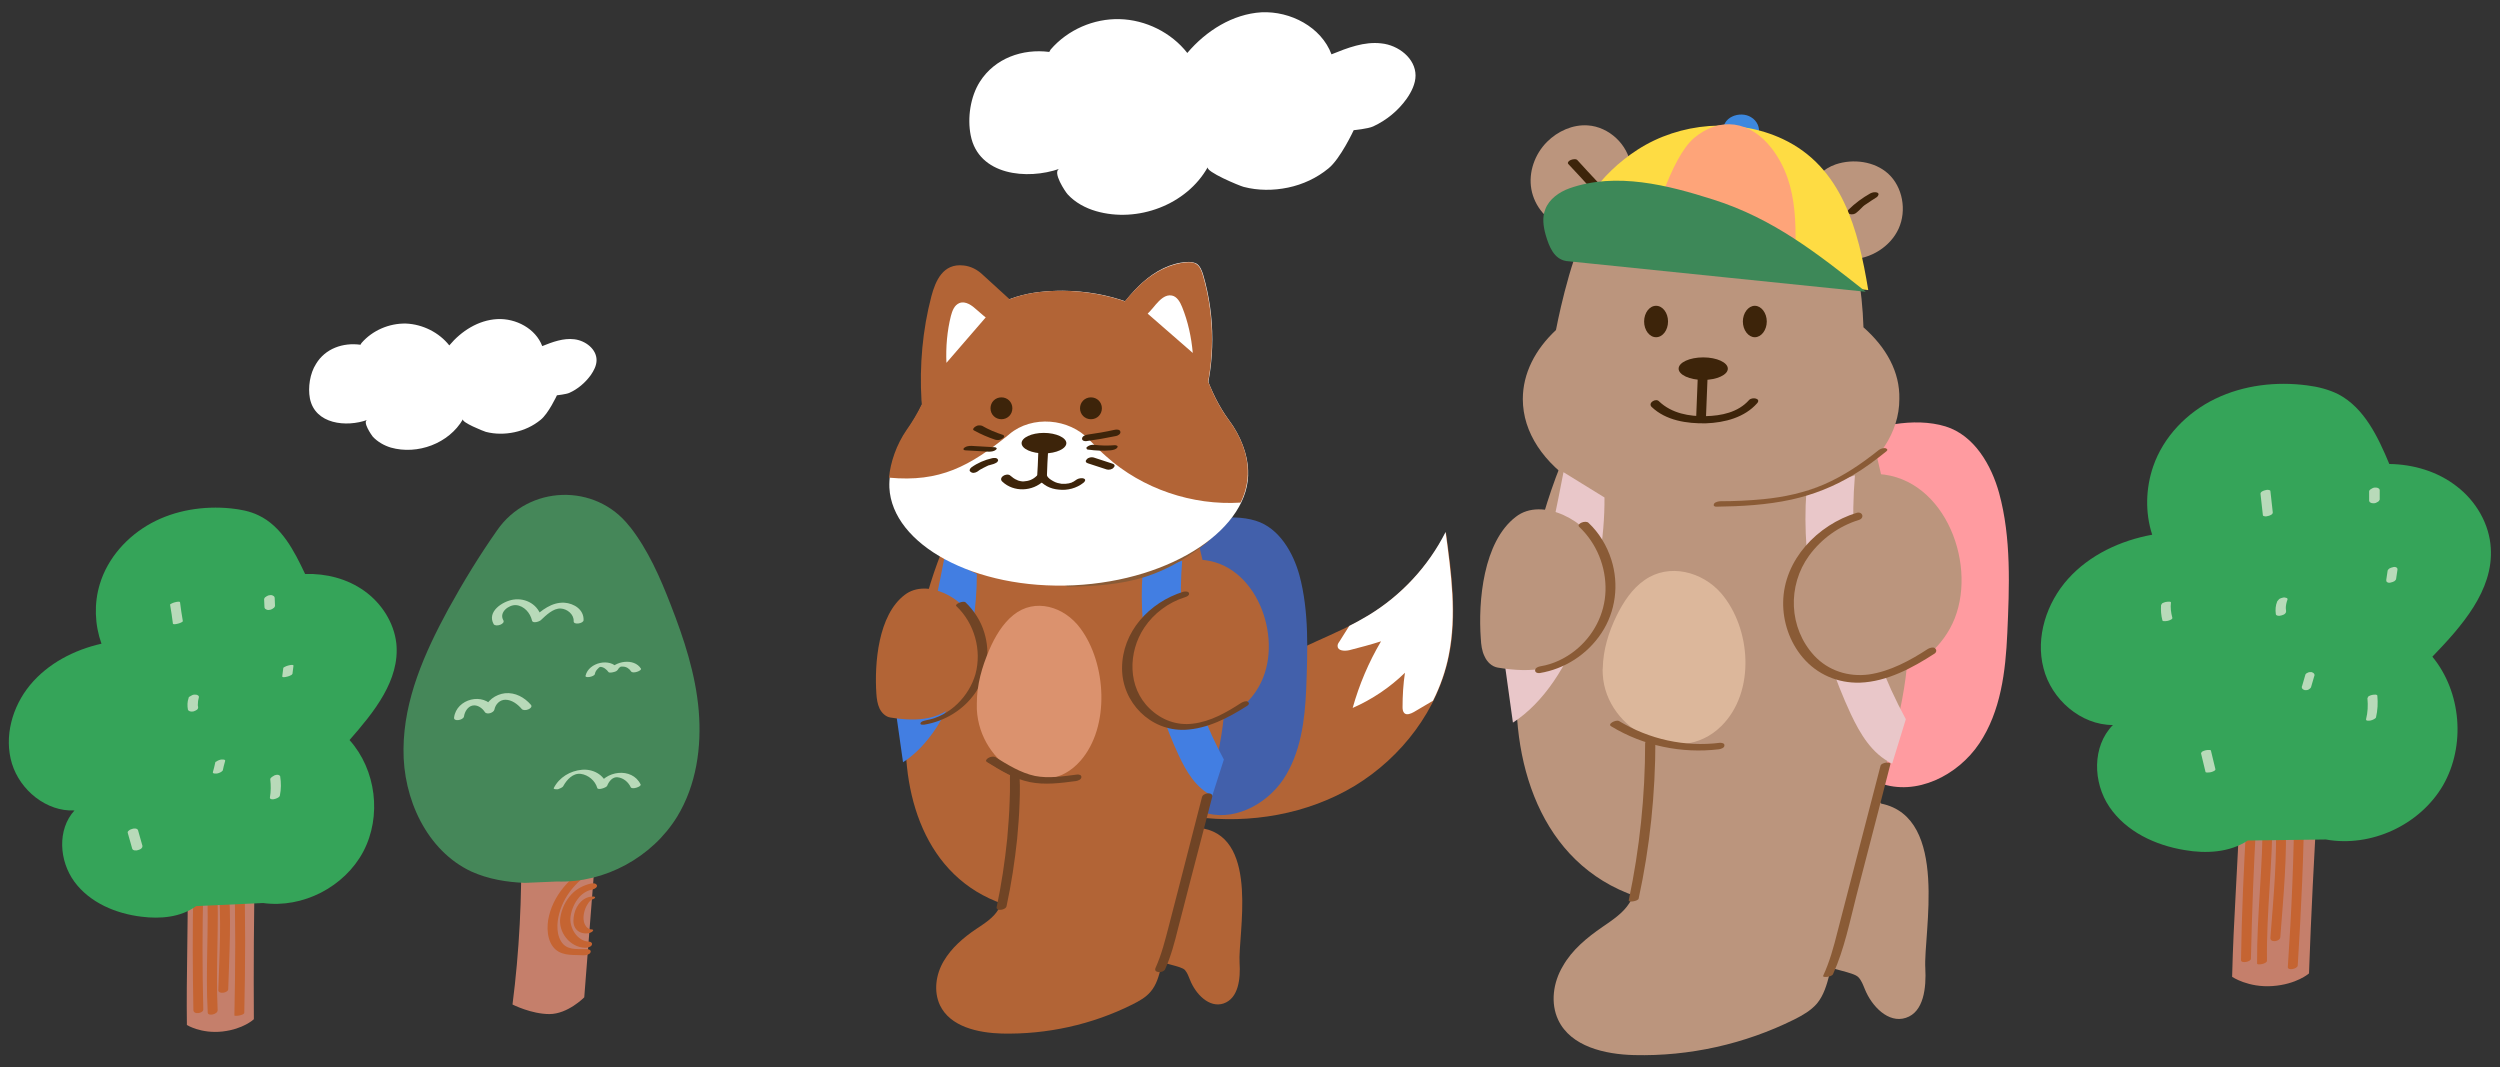 <?xml version="1.0" encoding="utf-8"?>
<!-- Generator: Adobe Illustrator 25.0.1, SVG Export Plug-In . SVG Version: 6.00 Build 0)  -->
<svg version="1.1" id="Layer_1" xmlns="http://www.w3.org/2000/svg" xmlns:xlink="http://www.w3.org/1999/xlink" x="0px" y="0px"
	 viewBox="0 0 731.7 312.3" style="enable-background:new 0 0 731.7 312.3;" xml:space="preserve">
<rect x="0" y="0" width="731.7" height="312.3" fill="#333333" stroke="none"/>
<style type="text/css">
	.st0{fill:#C57F6B;}
	.st1{fill:#C56432;}
	.st2{fill:#35A459;}
	.st3{fill:#B8DAB9;}
	.st4{fill:#458759;}
	.st5{fill:#FFFFFF;}
	.st6{fill:#3D88DE;}
	.st7{fill:#FF9BA0;}
	.st8{fill:#BB957D;}
	.st9{fill:#3D240A;}
	.st10{fill:#FEDC43;}
	.st11{fill:#FEA479;}
	.st12{fill:#3D8858;}
	.st13{fill:#E9C7C9;}
	.st14{fill:#8A5B36;}
	.st15{fill:#DCB79B;}
	.st16{fill:#B26436;}
	.st17{fill:#4260AB;}
	.st18{fill:#427EE2;}
	.st19{fill:#704425;}
	.st20{fill:#DB926E;}
</style>
<g>
	<g>
		<g>
			<g>
				<g>
					<path class="st0" d="M54.6,256.7c-0.2,0.1-0.1-0.4,0.1-0.3c0.2,0.1,0.2,0.3,0.2,0.5c0.2,14.8-0.4,28.3-0.2,43.1
						c0,0,4.2,2.6,10.4,1.9c6.2-0.7,9.2-3.6,9.2-3.6c-0.1-15,0-29.9,0.3-44.9"/>
				</g>
				<g>
					<g>
						<g>
							<path class="st1" d="M68.5,254.9c0.5,14.1,0.4,28.2,0.1,42.3c0,0.3,2.9,0,2.9-0.8c0.3-14.1,0.4-28.2-0.1-42.3
								C71.4,253.7,68.5,254.1,68.5,254.9L68.5,254.9z"/>
						</g>
					</g>
					<g>
						<g>
							<path class="st1" d="M63.9,258.8c1,10.3,0.3,20.7,0,31c0,1.3,2.9,0.8,2.9-0.3c0.3-10.5,1-21,0-31.4
								C66.7,256.9,63.8,257.6,63.9,258.8L63.9,258.8z"/>
						</g>
					</g>
					<g>
						<g>
							<path class="st1" d="M60.6,259c0.6,12.5-0.5,25,0.2,37.4c0.1,1.1,3,0.5,2.9-0.8c-0.6-12.5,0.5-25-0.2-37.4
								C63.5,257,60.6,257.7,60.6,259L60.6,259z"/>
						</g>
					</g>
					<g>
						<g>
							<path class="st1" d="M56.6,260.3c-0.3,11.8-0.2,23.6,0,35.3c0,1.5,3,1,2.9-0.2c-0.3-11.8-0.3-23.6,0-35.3
								C59.5,258.6,56.6,259.1,56.6,260.3L56.6,260.3z"/>
						</g>
					</g>
				</g>
				<g>
					<path class="st2" d="M57.4,265.2c-4.5,3.3-10.5,3.8-16,3.1c-7.5-0.9-15.1-4.1-19.6-10.2c-4.5-6.1-5.1-15.3,0-20.9
						c-8.2,0.4-15.9-5.9-18.3-13.7c-2.4-7.9,0.1-16.7,5.3-23s12.9-10.3,20.9-12.1c-2-5.6-2.2-11.8-0.5-17.4
						c2.3-7.7,8.1-14.1,15.1-17.9s15.3-5.1,23.3-4.3c2.8,0.3,5.5,0.8,8,2c6.8,3.2,10.5,10.4,13.7,17.2c6.2-0.2,12.4,1.4,17.4,5
						c5,3.6,8.6,9.2,9.3,15.3c1.1,10.8-6.6,20.2-13.7,28.3c7.8,8.7,9.5,22.3,4,32.7c-5.5,10.3-17.7,16.6-29.3,15"/>
				</g>
			</g>
			<g>
				<g>
					<path class="st3" d="M49.8,177.1c0.3,1.8,0.6,3.6,0.8,5.4c0,0.2,0.4,0.2,0.5,0.2c0.3,0,0.7-0.1,1.1-0.2c0.3-0.1,0.7-0.2,1-0.4
						c0.1-0.1,0.4-0.2,0.3-0.4c-0.3-1.8-0.6-3.6-0.8-5.4c0-0.2-0.4-0.2-0.5-0.2c-0.3,0-0.7,0.1-1.1,0.2c-0.3,0.1-0.7,0.2-1,0.4
						C50,176.7,49.7,176.9,49.8,177.1L49.8,177.1z"/>
				</g>
			</g>
			<g>
				<g>
					<path class="st3" d="M77.3,175.3c0,0.8,0.1,1.6,0.1,2.3c0,0.1,0,0.3,0.1,0.4c0,0.1,0.1,0.2,0.3,0.3c0.3,0.2,0.7,0.3,1,0.2
						c0.4,0,0.8-0.2,1.1-0.4c0.1-0.1,0.2-0.2,0.3-0.2c0.1-0.2,0.2-0.3,0.3-0.5c0-0.8-0.1-1.6-0.1-2.3c0-0.1,0-0.3-0.1-0.4
						c0-0.1-0.1-0.2-0.3-0.3c-0.3-0.2-0.7-0.3-1-0.2c-0.4,0-0.8,0.2-1.1,0.4c-0.1,0.1-0.2,0.2-0.3,0.2
						C77.5,174.9,77.4,175.1,77.3,175.3L77.3,175.3z"/>
				</g>
			</g>
			<g>
				<g>
					<path class="st3" d="M55.2,204.3c-0.4,1.1-0.4,2.3-0.2,3.4c0.1,0.3,0.4,0.4,0.6,0.5c0.3,0.1,0.8,0.1,1.1,0
						c0.3-0.1,0.7-0.3,1-0.5c0.2-0.2,0.3-0.4,0.3-0.7c-0.1-0.3-0.1-0.6-0.1-0.9c0,0.1,0,0.2,0,0.2c0-0.8,0.1-1.5,0.3-2.2
						c0.1-0.2-0.1-0.5-0.3-0.6c-0.3-0.2-0.7-0.2-1-0.2c-0.4,0-0.8,0.2-1.1,0.4c-0.1,0.1-0.2,0.1-0.3,0.2
						C55.3,203.9,55.2,204.1,55.2,204.3L55.2,204.3z"/>
				</g>
			</g>
			<g>
				<g>
					<path class="st3" d="M82.9,195.6c-0.1,0.8-0.2,1.6-0.3,2.4c0,0.2,0.5,0.2,0.5,0.2c0.3,0,0.7-0.1,1.1-0.2c0.3-0.1,0.7-0.2,1-0.4
						c0.2-0.1,0.3-0.2,0.4-0.4c0.1-0.8,0.2-1.6,0.3-2.4c0-0.2-0.5-0.2-0.5-0.2c-0.3,0-0.7,0.1-1.1,0.2c-0.3,0.1-0.7,0.2-1,0.4
						C83.1,195.3,82.9,195.4,82.9,195.6L82.9,195.6z"/>
				</g>
			</g>
			<g>
				<g>
					<path class="st3" d="M79.1,228.1c0.2,1.8,0.2,3.5-0.1,5.3c-0.1,0.6,0.9,0.6,1.2,0.5c0.4-0.1,0.8-0.2,1.1-0.4
						c0.2-0.1,0.5-0.3,0.6-0.6c0.4-1.9,0.4-3.8,0.1-5.7c0-0.2-0.4-0.3-0.5-0.4c-0.3-0.1-0.8,0-1.1,0.1
						C80,227.2,79.1,227.5,79.1,228.1L79.1,228.1z"/>
				</g>
			</g>
			<g>
				<g>
					<path class="st3" d="M37.4,243.8c0.4,1.5,0.9,3.1,1.3,4.6c0.2,0.6,1.2,0.6,1.7,0.4c0.3-0.1,0.7-0.2,1-0.5
						c0.2-0.2,0.3-0.4,0.3-0.7c-0.4-1.5-0.9-3.1-1.3-4.6c-0.2-0.6-1.2-0.6-1.7-0.4c-0.3,0.1-0.7,0.2-1,0.5
						C37.4,243.3,37.3,243.6,37.4,243.8L37.4,243.8z"/>
				</g>
			</g>
			<g>
				<g>
					<path class="st3" d="M63,223.2c-0.2,0.9-0.4,1.8-0.7,2.8c-0.1,0.5,0.9,0.4,1.2,0.4c0.4-0.1,0.8-0.2,1.1-0.4
						c0.1-0.1,0.2-0.1,0.3-0.2c0.1-0.1,0.2-0.2,0.3-0.3c0.2-0.9,0.4-1.8,0.7-2.8c0.1-0.5-0.9-0.4-1.2-0.4c-0.4,0.1-0.8,0.2-1.1,0.4
						c-0.1,0.1-0.2,0.1-0.3,0.2C63.2,222.9,63,223,63,223.2L63,223.2z"/>
				</g>
			</g>
		</g>
		<g>
			<g>
				<g>
					<path class="st0" d="M152.5,246.9c0.3,15.7-0.5,31.5-2.5,47.1c0,0,5.5,2.8,10.8,2.8c5.4,0,10.2-4.9,10.2-4.9
						c1.2-15.8,2.5-31.6,3.7-47.4"/>
				</g>
				<g>
					<g>
						<path class="st1" d="M174.6,252.5c-6.5,2.8-12.2,8.5-13.9,15.5c-0.8,3.1-0.7,7.6,1.9,9.9c2.3,2,5.5,1.5,8.3,1.7
							c0.6,0,1.6-0.2,1.9-0.8c0.3-0.6-0.2-0.9-0.8-1c-2.3-0.1-5.3,0.4-7.1-1.4c-2.2-2.3-2-6.3-1.2-9.1c1.6-6,6.4-11,12.1-13.4
							c0.4-0.2,1.1-0.7,0.7-1.3C176.2,252,175.1,252.3,174.6,252.5L174.6,252.5z"/>
					</g>
				</g>
				<g>
					<g>
						<path class="st1" d="M172.9,258.6c-2.1,0.5-4.1,1.5-5.6,3.1c-1.8,1.9-2.9,4.3-3.3,6.8c-0.7,4.3,2.8,8.8,7.3,8.9
							c0.6,0,1.6-0.2,1.9-0.8c0.3-0.6-0.3-1-0.8-1c-3.5-0.1-5.9-4.2-5.4-7.4c0.3-2.1,1.2-4.1,2.6-5.7c1.1-1.2,2.4-1.9,3.9-2.2
							c0.5-0.1,1.4-0.6,1.2-1.2C174.4,258.4,173.4,258.5,172.9,258.6L172.9,258.6z"/>
					</g>
				</g>
				<g>
					<g>
						<path class="st1" d="M173.7,262.4c-2.9-0.1-5,2.4-5.6,5c-0.3,1.3-0.5,2.9,0.2,4.1c0.7,1.2,1.9,1.7,3.3,1.7
							c0.6,0,1.5-0.2,1.9-0.7c0.4-0.5-0.4-0.5-0.7-0.5c-0.1,0-0.6-0.2-0.8-0.4c-0.4-0.3-0.6-0.6-0.8-1c-0.5-1-0.5-2.2-0.3-3.2
							c0.2-1,0.5-1.9,1.1-2.8c0.2-0.4,0.5-0.7,0.8-1c0.1-0.1,0.2-0.2,0.3-0.3c0.1-0.1,0.1,0,0,0c0.2-0.1,0.1-0.1-0.2,0
							c-0.3,0.1-0.6,0.2-1,0.2c0.7,0,1.5-0.2,2-0.5C174.3,262.8,174.3,262.4,173.7,262.4L173.7,262.4z"/>
					</g>
				</g>
				<g>
					<path class="st4" d="M153.6,258.4c-5.3-0.2-10.7-1.1-15.6-3.3c-13.1-6.1-20.1-21.4-19.9-35.9c0.1-14.5,6.2-28.2,13.1-40.9
						c4.4-8,9.1-15.7,14.3-23.1c9.2-13.3,28.8-13.9,38.7-1.2c0.1,0.1,0.1,0.2,0.2,0.2c5.3,6.8,8.8,14.8,11.9,22.8
						c3.9,10,7.3,20.3,8.2,31c0.9,10.7-0.7,21.8-6.3,31c-7.3,11.9-21.2,19.5-35.2,19"/>
				</g>
			</g>
			<g>
				<g>
					<path class="st3" d="M147.3,181.5c-1.3-2.3,1.6-4.5,3.7-4.4c2.4,0.2,4.2,2.3,4.7,4.5c0.2,1,2.2,0.3,2.6-0.1
						c1.5-1.4,3.6-3.5,5.8-3.4c1.9,0.1,3.9,1.7,3.8,3.7c-0.1,1.2,2.9,0.7,2.9-0.3c0.1-3.1-2.8-4.9-5.6-5.1c-3.7-0.2-6.7,2.2-9.3,4.6
						c0.9,0,1.7-0.1,2.6-0.1c-0.8-3.8-4.5-6-8.3-5.4c-3.1,0.5-7.8,3.5-5.7,7.2C145.2,183.6,148,182.6,147.3,181.5L147.3,181.5z"/>
				</g>
			</g>
			<g>
				<g>
					<path class="st3" d="M135.8,209.7c0.2-1.4,1.1-2.9,2.5-3.2c1.5-0.3,2.9,0.8,3.6,1.9c0.6,0.9,2.6,0.2,2.8-0.7
						c0.3-1.6,1.6-2.9,3.2-2.9c1.9,0,3.6,1.3,4.8,2.7c0.8,0.9,3.5-0.2,2.7-1.2c-1.9-2.2-4.6-3.7-7.6-3.4c-2.7,0.3-5.5,2.2-6,5
						c0.9-0.2,1.9-0.5,2.8-0.7c-3.1-4.7-11-2.7-11.7,2.8C132.7,211.3,135.6,210.8,135.8,209.7L135.8,209.7z"/>
				</g>
			</g>
			<g>
				<g>
					<path class="st3" d="M174.1,197.3c0.1-0.6,0.4-1.1,0.8-1.5c0.2-0.2,0.3-0.3,0.5-0.5c0.1,0,0.3-0.1,0.2-0.1c1-0.1,2,0.8,2.5,1.5
						c0.2,0.3,1.2,0.1,1.5,0c0.5-0.1,1-0.3,1.3-0.8c0.2-0.4,0.5-0.6,0.8-0.8c-0.2,0.1,0.3-0.1,0,0c0.1,0,0.2,0,0.1,0
						c0.1,0,0.3,0,0.5,0c1,0,1.9,0.6,2.4,1.4c0.5,0.8,3.2-0.2,2.9-0.8c-2-3.2-7.7-2.3-9.5,0.7c0.9-0.2,1.9-0.5,2.8-0.7
						c-2.3-3.3-8.6-1.8-9.5,2C171,198.6,173.9,198.1,174.1,197.3L174.1,197.3z"/>
				</g>
			</g>
			<g>
				<g>
					<path class="st3" d="M164.9,230c1-1.8,2.8-3.8,5.1-3.5c2.2,0.3,4.2,2,4.8,4.1c0.2,0.8,2.7-0.1,2.9-0.6c0.5-1.3,1.6-2.7,3.1-2.5
						c1.7,0.2,3.1,1.4,3.8,2.9c0.4,0.8,3.2-0.2,2.9-0.8c-2.5-5.2-10.6-4.1-12.7,0.9c1-0.2,1.9-0.4,2.9-0.6c-0.9-3.2-4.2-4.9-7.4-4.6
						c-3.4,0.3-6.6,2.2-8.2,5.3c-0.3,0.5,1,0.4,1.2,0.4C163.8,230.8,164.7,230.5,164.9,230L164.9,230z"/>
				</g>
			</g>
		</g>
		<g>
			<path class="st5" d="M105.5,100.9c-5.1-0.7-10.3,1.1-13,5.6c-1.8,2.8-2.4,6.9-1.8,10.1c1.5,7.6,10.7,8.5,16.8,6.3
				c-1.5,0.5,1.2,4.4,1.6,4.9c1.4,1.5,3.3,2.6,5.3,3.2c7.8,2.2,17-1.2,21.1-8.3c-0.5,0.9,6,3.5,6.7,3.7c2.7,0.7,5.6,0.7,8.4,0.1
				c2.8-0.6,5.4-1.8,7.6-3.6c2.3-1.8,4.8-7.2,4.8-7.2s2.7-0.3,3.6-0.7c2.5-1.1,4.7-3,6.3-5.2c0.9-1.3,1.7-2.8,1.7-4.4
				c0-3.2-3.2-5.7-6.5-6.1c-3.2-0.4-6.4,0.8-9.4,2c-1.9-5.1-7.7-8.2-13.2-7.9c-5.5,0.3-10.5,3.5-14,7.7c-3-3.8-7.8-6.2-12.7-6.4
				c-4.9-0.1-9.8,2-13,5.7"/>
		</g>
	</g>
	<g>
		<g>
			<g>
				<g>
					<path class="st0" d="M655.2,236.1c-0.2,0.1-0.1-0.4,0.1-0.3c0.2,0.1,0.3,0.4,0.2,0.6c-0.5,17-1.8,32.4-2.2,49.5
						c0,0,4.7,3.2,11.8,2.7c7.1-0.5,10.7-3.7,10.7-3.7c0.6-17.2,1.5-34.3,2.5-51.5"/>
				</g>
				<g>
					<g>
						<g>
							<path class="st1" d="M671.5,234.4c-0.1,16.2-0.8,32.4-1.9,48.6c-0.1,1.2,2.8,0.6,2.9-0.4c1-16.2,1.8-32.4,1.9-48.6
								C674.4,232.9,671.5,233.5,671.5,234.4L671.5,234.4z"/>
						</g>
					</g>
					<g>
						<g>
							<path class="st1" d="M666,238.7c0.6,11.9-0.6,23.9-1.5,35.8c-0.1,1.5,2.8,1.1,2.9-0.2c0.9-11.9,2.1-23.9,1.5-35.8
								C668.8,237,665.9,237.4,666,238.7L666,238.7z"/>
						</g>
					</g>
					<g>
						<g>
							<path class="st1" d="M662.2,239c0.2,14.3-1.7,28.6-1.6,43c0,0.6,2.9,0.1,2.9-0.8c-0.2-14.3,1.7-28.6,1.6-43
								C665.1,237.6,662.2,238.1,662.2,239L662.2,239z"/>
						</g>
					</g>
					<g>
						<g>
							<path class="st1" d="M657.5,240.4c-0.8,13.5-1.4,27-1.6,40.6c0,1.1,2.9,0.5,2.9-0.4c0.3-13.5,0.8-27.1,1.6-40.6
								C660.5,238.9,657.6,239.5,657.5,240.4L657.5,240.4z"/>
						</g>
					</g>
				</g>
				<g>
					<path class="st2" d="M657.9,246c-5.3,3.5-12.2,3.9-18.5,2.8c-8.6-1.4-17.1-5.4-22-12.6c-4.9-7.2-5.1-17.8,1-24
						c-9.4,0-18-7.5-20.3-16.6c-2.4-9.1,0.9-19.2,7.2-26.2c6.3-7,15.3-11.2,24.6-12.9c-2.1-6.5-1.9-13.6,0.3-20
						c3-8.7,9.9-15.8,18.2-19.8c8.3-4,17.8-5.1,26.9-3.9c3.2,0.4,6.3,1.2,9.1,2.6c7.6,4,11.6,12.5,14.9,20.4
						c7.1,0.1,14.2,2.2,19.8,6.6c5.6,4.3,9.5,11,9.9,18c0.8,12.4-8.5,22.9-17.1,31.8c8.5,10.3,9.8,26.1,3.1,37.7
						c-6.8,11.6-21.1,18.2-34.3,15.8"/>
				</g>
			</g>
			<g>
				<g>
					<path class="st3" d="M661.6,144.5c0.2,2.1,0.5,4.2,0.7,6.3c0,0.2,0.4,0.3,0.5,0.3c0.3,0.1,0.8,0,1.1-0.1c0.4-0.1,1.3-0.4,1.3-1
						c-0.2-2.1-0.5-4.2-0.7-6.3c0-0.2-0.4-0.3-0.5-0.3c-0.3-0.1-0.8,0-1.1,0.1C662.5,143.6,661.6,143.9,661.6,144.5L661.6,144.5z"/>
				</g>
			</g>
			<g>
				<g>
					<path class="st3" d="M693.4,143.8c0,0.9,0,1.8,0,2.7c0,0.1,0,0.2,0.1,0.3c0,0.1,0.1,0.2,0.3,0.3c0.3,0.2,0.7,0.2,1,0.2
						c0.4,0,0.8-0.2,1.1-0.4c0.1-0.1,0.2-0.1,0.3-0.2c0.1-0.1,0.2-0.3,0.3-0.5c0-0.9,0-1.8,0-2.7c0-0.1,0-0.2-0.1-0.3
						c0-0.1-0.1-0.2-0.3-0.3c-0.3-0.2-0.7-0.2-1-0.2c-0.4,0-0.8,0.2-1.1,0.4c-0.1,0.1-0.2,0.1-0.3,0.2
						C693.5,143.5,693.4,143.6,693.4,143.8L693.4,143.8z"/>
				</g>
			</g>
			<g>
				<g>
					<path class="st3" d="M632.5,177.1c-0.1,1.5,0,3,0.4,4.5c0.1,0.2,0.4,0.2,0.5,0.2c0.3,0,0.7,0,1.1-0.1c0.3-0.1,0.7-0.2,1-0.4
						c0.1-0.1,0.4-0.3,0.3-0.5c-0.4-1.5-0.6-3-0.4-4.5c0-0.2-0.5-0.2-0.5-0.2c-0.3,0-0.7,0-1.1,0.1c-0.3,0.1-0.7,0.2-1,0.4
						C632.7,176.8,632.6,176.9,632.5,177.1L632.5,177.1z"/>
				</g>
			</g>
			<g>
				<g>
					<path class="st3" d="M666.5,176c-0.5,1.2-0.6,2.5-0.4,3.8c0,0.2,0.4,0.4,0.6,0.4c0.3,0.1,0.8,0,1.1-0.1c0.3-0.1,0.7-0.2,1-0.5
						c0.2-0.2,0.3-0.4,0.3-0.7c0-0.3-0.1-0.6-0.1-1c0,0.1,0,0.1,0,0.2c0-0.9,0.2-1.8,0.5-2.6c0.1-0.2-0.1-0.5-0.3-0.5
						c-0.3-0.1-0.7-0.2-1-0.1c-0.4,0.1-0.8,0.2-1.1,0.4C666.8,175.6,666.7,175.8,666.5,176L666.5,176z"/>
				</g>
			</g>
			<g>
				<g>
					<path class="st3" d="M698.8,167.1c-0.1,0.9-0.3,1.8-0.4,2.7c0,0.3,0.1,0.5,0.3,0.6c0.3,0.2,0.7,0.2,1,0.1
						c0.4-0.1,0.8-0.2,1.1-0.4c0.2-0.2,0.5-0.4,0.5-0.7c0.1-0.9,0.3-1.8,0.4-2.7c0-0.3-0.1-0.5-0.3-0.6c-0.3-0.2-0.7-0.2-1-0.1
						c-0.4,0.1-0.8,0.2-1.1,0.4C699.1,166.6,698.8,166.8,698.8,167.1L698.8,167.1z"/>
				</g>
			</g>
			<g>
				<g>
					<path class="st3" d="M692.9,204.4c0.2,2.1,0.1,4.1-0.4,6.1c-0.1,0.6,0.9,0.4,1.2,0.4c0.4-0.1,0.8-0.2,1.1-0.4
						c0.2-0.1,0.5-0.3,0.6-0.5c0.5-2.1,0.6-4.3,0.4-6.4c0-0.2-0.4-0.3-0.5-0.3c-0.3,0-0.7,0-1.1,0.1c-0.3,0.1-0.7,0.2-1,0.4
						C693.1,204.1,692.9,204.2,692.9,204.4L692.9,204.4z"/>
				</g>
			</g>
			<g>
				<g>
					<path class="st3" d="M644.2,220.5c0.4,1.8,0.9,3.6,1.3,5.4c0,0.2,0.4,0.2,0.5,0.2c0.3,0,0.7,0,1.1-0.1c0.3-0.1,0.7-0.2,1-0.4
						c0.1-0.1,0.4-0.3,0.3-0.5c-0.4-1.8-0.9-3.6-1.3-5.4c0-0.2-0.4-0.2-0.5-0.2c-0.3,0-0.7,0-1.1,0.1c-0.3,0.1-0.7,0.2-1,0.4
						C644.4,220.2,644.2,220.3,644.2,220.5L644.2,220.5z"/>
				</g>
			</g>
			<g>
				<g>
					<path class="st3" d="M674.7,197.6c-0.3,1-0.6,2.1-0.9,3.1c-0.1,0.1-0.1,0.3-0.1,0.4c0,0.2,0,0.3,0.1,0.4
						c0.2,0.3,0.5,0.4,0.8,0.5c0.4,0,0.8,0,1.1-0.2c0.3-0.2,0.6-0.4,0.7-0.7c0.3-1,0.6-2.1,0.9-3.1c0.1-0.1,0.1-0.3,0.1-0.4
						c0-0.2,0-0.3-0.1-0.4c-0.2-0.3-0.5-0.4-0.8-0.5c-0.4,0-0.8,0-1.1,0.2C675.1,197,674.7,197.3,674.7,197.6L674.7,197.6z"/>
				</g>
			</g>
		</g>
		<g>
			<path class="st5" d="M307.1,15.2c-7.8-1-15.9,1.8-20.3,8.7c-2.8,4.4-3.7,10.6-2.7,15.7c2.3,11.8,16.6,13.1,26,9.8
				c-2.3,0.8,1.8,6.9,2.4,7.5c2.2,2.4,5.2,4,8.3,4.9c12.1,3.5,26.5-1.8,32.7-12.9c-0.8,1.3,9.3,5.5,10.5,5.8c4.2,1.1,8.7,1.1,13,0.2
				c4.3-0.9,8.4-2.8,11.8-5.6c3.5-2.8,7.4-11.2,7.4-11.2s4.2-0.4,5.7-1.1c3.9-1.8,7.3-4.6,9.8-8.1c1.4-2,2.6-4.4,2.6-6.8
				c0-5-5-8.9-10-9.4c-5-0.6-9.9,1.3-14.6,3.2c-3-8-12-12.7-20.5-12.3C360.8,4.1,353,9,347.5,15.5c-4.7-6-12.2-9.7-19.8-9.9
				c-7.6-0.2-15.2,3.1-20.2,8.9"/>
		</g>
		<g>
			<g>
				<g>
					<path class="st6" d="M504.8,38.6c-1-1.6,0.4-3.7,2.2-4.5c1.7-0.8,3.9-0.8,5.5,0.2c1.7,1,2.7,3,2.2,4.9"/>
				</g>
				<g>
					<g>
						<path class="st7" d="M539.9,128.7c8.5-4.1,20.3-6.7,29.5-3.9c8.5,2.6,13.5,11.5,15.7,19.5c3.6,13.1,3,27.6,2.4,41
							c-0.5,11.2-1.9,22.9-8.2,32.3c-6.3,9.4-18.5,15.5-29.1,11.6"/>
					</g>
					<path class="st8" d="M545.4,95.8c-0.4-11.1-1.9-22.4-8.1-31.4c-7.8-11.4-21.8-17.3-35.5-18.1c-4.9-0.3-9.8-0.1-14.5,1.3
						c-9.9,3-17.8,10.8-23,19.8c-5.1,9-8.9,29.2-8.9,29.2c-6.1,5.7-9.7,12.7-9.7,20.2c0,19.7,24.7,35.6,55.1,35.6
						c30.5,0,55.1-16,55.1-35.6C556.1,108.9,552.1,101.7,545.4,95.8z"/>
					<ellipse class="st9" cx="484.7" cy="94.1" rx="3.5" ry="4.6"/>
					<path class="st9" d="M517.1,94.1c0,2.5-1.6,4.6-3.5,4.6c-1.9,0-3.5-2.1-3.5-4.6c0-2.5,1.6-4.6,3.5-4.6
						C515.5,89.5,517.1,91.6,517.1,94.1z"/>
					<path class="st9" d="M505.7,107.9c0,1.8-3.2,3.3-7.2,3.3c-4,0-7.2-1.5-7.2-3.3c0-1.8,3.2-3.3,7.2-3.3
						C502.5,104.6,505.7,106.1,505.7,107.9z"/>
					<g>
						<g>
							<path class="st8" d="M464.2,65.2c-1.7,1.6-4.3,1.7-6.5,1.1c-4.9-1.4-8.6-5.9-9.5-10.9c-0.9-5,1-10.3,4.6-13.9
								c3.1-3.1,7.5-5.1,11.9-4.8c6.2,0.4,11.8,5.6,12.6,11.8"/>
						</g>
						<g>
							<g>
								<path class="st9" d="M459,48c2.1,2.2,4.1,4.4,6.2,6.7c0.4,0.5,1.4,0.3,1.9,0.1c0.4-0.2,1.2-0.7,0.8-1.2
									c-2.1-2.2-4.1-4.4-6.2-6.7c-0.4-0.5-1.4-0.3-1.9-0.1C459.4,46.9,458.6,47.5,459,48L459,48z"/>
							</g>
						</g>
					</g>
					<g>
						<g>
							<path class="st8" d="M530.3,55.9c0.1-3.7,3.5-6.6,7-7.8c5.1-1.7,11.3-0.9,15.3,2.7c4.3,3.9,5.5,10.8,3.1,16.1
								c-2.4,5.3-8.2,8.9-14,9"/>
						</g>
						<g>
							<g>
								<path class="st9" d="M543.4,62.2c0.5-0.4,0.9-0.8,1.4-1.3c0.1-0.1,0.2-0.2,0.3-0.3c0.1-0.1,0.1-0.1,0,0
									c0.1-0.1,0.1-0.1,0.2-0.2c0.2-0.2,0.5-0.4,0.8-0.6c1-0.7,2.1-1.4,3.2-2.1c0.4-0.3,0.8-1,0.2-1.3c-0.7-0.3-1.5-0.1-2.1,0.2
									c-2.3,1.3-4.5,2.9-6.4,4.8c-0.2,0.2-0.3,0.4-0.3,0.7c0.1,0.2,0.3,0.4,0.6,0.5C542,62.9,542.9,62.7,543.4,62.2L543.4,62.2z"
									/>
							</g>
						</g>
					</g>
					<g>
						<g>
							<path class="st9" d="M496.9,110.5c-0.2,4.2-0.3,8.4-0.5,12.6c0,0.4,2.9,0.1,2.9-0.8c0.2-4.2,0.3-8.4,0.5-12.6
								C499.8,109.3,496.9,109.6,496.9,110.5L496.9,110.5z"/>
						</g>
					</g>
					<g>
						<g>
							<path class="st9" d="M483.4,119.1c4.2,4,10.3,4.9,15.9,4.8c5.5-0.2,11.3-1.7,15-5.9c1.2-1.4-1.5-1.9-2.4-0.9
								c-3.2,3.6-8.1,4.6-12.7,4.7c-4.8,0.1-9.9-0.8-13.6-4.3C484.7,116.4,482.2,117.9,483.4,119.1L483.4,119.1z"/>
						</g>
					</g>
					<g>
						<g>
							<path class="st10" d="M458.5,75.3c1.4-13,9.8-24.4,20.8-31.5c12.4-8,29.1-9.4,42.5-3.1c17.4,8.2,22.1,26.6,25,44.2
								L458.5,75.3z"/>
						</g>
						<g>
							<path class="st11" d="M480.8,78.5c2.2-12.9,8.4-32.5,15-38.1c7.5-6.3,16.4-5.2,22.8,3.1c8.3,10.9,7.1,24.4,6.5,39.1"/>
						</g>
						<g>
							<path class="st12" d="M458.4,76.4c-3.6-0.6-5-4.2-6-7.6c-0.7-2.5-1.1-5.2-0.1-7.6c1.1-2.9,4-5,7.1-6.1
								c13.7-4.8,28.8-0.9,42,3.3c17.7,5.6,30.5,15.8,44.7,27L458.4,76.4z"/>
						</g>
					</g>
					<g>
						<path class="st8" d="M550.6,235.2c20,4.1,12.3,38.1,12.9,48.2c0.3,5.6-0.4,12.8-5.7,14.5c-5.1,1.7-10-3.4-12-8.4
							c-0.5-1.2-1-2.6-1.9-3.5c-1.4-1.5-8-2.2-12.1-4.3l-50.2-18.5c-29.5-8.3-39.4-38-37.6-65.8c1.3-20.8,5-42,12.8-61.4"/>
					</g>
					<g>
						<path class="st8" d="M489.9,216c-3.6,14-7.1,28-10.7,41.9c-0.6,2.2-1.1,4.5-2.3,6.4c-1.9,3-5,5-7.9,7
							c-4.5,3.1-8.9,6.7-11.6,11.5c-2.8,4.7-3.7,10.8-1.3,15.8c3.7,7.7,13.6,10,22.2,10.2c16.1,0.4,32.3-3.2,46.8-10.4
							c2.4-1.2,4.9-2.6,6.7-4.7c2-2.4,2.9-5.6,3.7-8.7c4-15,7.2-30.3,11.8-45.1c4.3-13.9,11.1-35.7,11.1-50.6
							c0-21.5-11.7-66.5-11.7-66.5l-89.3,19"/>
					</g>
					<g>
						<path class="st13" d="M457.6,138.2c-4,20.6-8,41.3-17.2,56l2.4,17.3c18.2-11.8,27-42.8,26.8-65.9"/>
					</g>
					<g>
						<path class="st8" d="M468.1,161c3.2,8.9,2,19.5-4,27c-6.8,8.5-16,9-25.7,7.4c-1.8-0.3-3.2-1.7-3.9-3.3c-0.8-1.6-1-3.4-1.1-5.2
							c-0.8-10.9,0.7-28.3,10.2-35.6C451.3,145.2,465.1,152.7,468.1,161z"/>
					</g>
					<g>
						<path class="st13" d="M557.8,210.5c-12.4-22.9-17-45.8-14.9-71.4l-14.2,4.7c-1.6,21.7,3.7,45.2,13,65.2
							c2.7,5.7,6.1,11.6,12.1,14.5"/>
					</g>
					<g>
						<path class="st8" d="M552.7,154.6c-20.2-12.7-39,24.8-23.1,38.2c13.8,11.7,36,4.6,42.5-11.8c6.7-17-3.8-42.7-24.2-42.3"/>
					</g>
					<g>
						<g>
							<g>
								<path class="st14" d="M481.5,217.5c0,15.5-1.6,30.9-4.8,46c-0.2,0.7,2.7,0.3,2.9-0.5c3.3-15.2,4.9-30.7,4.9-46.3
									C484.4,216.1,481.5,216.6,481.5,217.5L481.5,217.5z"/>
							</g>
						</g>
						<g>
							<g>
								<path class="st14" d="M550.4,224.1c-4.2,16.2-8.4,32.4-12.6,48.6c-1.1,4.4-2.3,8.8-4.2,12.9c-0.3,0.6,2.5,0.4,2.9-0.5
									c3.3-7.3,4.9-15.4,6.9-23.2c2.1-8.1,4.2-16.2,6.3-24.3c1.2-4.7,2.4-9.3,3.6-14C553.4,222.8,550.6,223.2,550.4,224.1
									L550.4,224.1z"/>
							</g>
						</g>
						<g>
							<g>
								<path class="st14" d="M564.3,189.9c-5.2,3.4-11.1,6.6-17.3,7.5c-6,0.8-11.9-1.1-16-5.5c-7.5-8.1-7.9-20.5-1.5-29.3
									c3.6-4.9,8.7-8.6,14.5-10.4c1.8-0.5,1.2-2.6-0.6-2.1c-11.4,3.5-21.3,13.7-21.5,26.1c-0.1,5.8,1.9,11.7,5.7,16.2
									c4.2,5,10.3,7.6,16.8,7.4c7.9-0.3,15.3-4.3,21.8-8.5c0.6-0.4,0.7-1.1,0.1-1.6C565.8,189.3,564.9,189.6,564.3,189.9
									L564.3,189.9z"/>
							</g>
						</g>
						<g>
							<g>
								<path class="st14" d="M450.6,197c7.4-1.2,14-5.5,18.1-11.7c4.2-6.3,5.2-14.3,2.9-21.5c-1.3-4.1-3.6-7.9-6.7-10.8
									c-0.9-0.8-3.6,0.3-2.7,1.2c5.1,4.8,7.9,11.7,7.7,18.7c-0.2,6.8-3.5,13.2-8.9,17.5c-2.9,2.3-6.4,4-10.1,4.6
									c-0.6,0.1-1.5,0.4-1.6,1.1C449.2,196.8,450,197.1,450.6,197L450.6,197z"/>
							</g>
						</g>
						<g>
							<g>
								<path class="st14" d="M502.3,148.3c7.4-0.1,14.8-0.5,22.1-2.1c6.3-1.4,12.4-3.8,18-7.2c3.4-2,6.6-4.4,9.7-6.9
									c0.5-0.4,0.3-0.7-0.2-0.9c-0.6-0.2-1.6,0.2-2,0.5c-5,4-10.3,7.6-16.1,10.1c-5.6,2.4-11.6,3.7-17.7,4.3
									c-4.2,0.4-8.4,0.6-12.5,0.6c-0.5,0-1.6,0.2-1.9,0.7C501.3,148.1,501.9,148.3,502.3,148.3L502.3,148.3z"/>
							</g>
						</g>
					</g>
				</g>
			</g>
			<g>
				<path class="st15" d="M469.1,195.6c0.1-5.4,1.7-10.6,4.1-15.5c2-4,4.5-7.8,8.1-10.3c7.2-5.1,17-2.5,22.5,3.9
					c8.7,10.2,10.1,28.8,0,38.8c-12.5,12.4-33.8,1.3-34.7-15.1C469.1,196.7,469,196.1,469.1,195.6z"/>
			</g>
			<g>
				<g>
					<path class="st14" d="M471.6,212.6c9.4,5.7,20.6,8,31.5,6.7c0.6-0.1,1.6-0.4,1.6-1.1c0.1-0.7-0.8-0.8-1.3-0.8
						c-10.3,1.3-20.7-1-29.6-6.4C472.9,210.6,470.3,211.9,471.6,212.6L471.6,212.6z"/>
				</g>
			</g>
		</g>
		<g>
			<g>
				<g>
					<g>
						<path class="st16" d="M349.6,225.6c3-12,10.5-22.8,20.7-29.9c9.4-6.5,20.6-9.7,30.3-15.6c9.6-5.9,17.5-14.4,22.6-24.3
							c1.7,12,3.3,24.3,0.9,36.1c-3.2,15.8-13.8,29.7-27.6,38.1c-13.8,8.3-30.6,11.2-46.6,9.1"/>
					</g>
					<g>
						<path class="st5" d="M400.5,180.1c-1.8,1.1-3.7,2.1-5.6,3.1c-1,1.5-1.9,3.1-2.9,4.6c-0.3,0.4-0.6,0.9-0.5,1.4
							c0.1,1.3,2,1.4,3.4,1.1c3.1-0.8,6.2-1.6,9.3-2.6c-3.6,6.1-6.4,12.7-8.3,19.5c5.7-2.5,10.9-6,15.3-10.3
							c-0.5,3.3-0.7,6.7-0.7,10.1c0,0.6,0.1,1.3,0.5,1.7c0.7,0.7,1.9,0.2,2.8-0.3c1.9-1.1,3.7-2.2,5.6-3.3c2.1-4.2,3.7-8.7,4.6-13.3
							c2.4-11.9,0.7-24.1-0.9-36.1C418,165.8,410.1,174.3,400.5,180.1z"/>
					</g>
				</g>
				<g>
					<path class="st17" d="M343.5,155.6c6.9-3.3,16.5-5.5,24-3.2c6.9,2.1,11,9.4,12.8,15.9c2.9,10.7,2.4,22.5,2,33.4
						c-0.4,9.2-1.6,18.7-6.7,26.4c-5.1,7.6-15.1,12.7-23.7,9.5"/>
				</g>
				<g>
					<path class="st16" d="M352.3,242.5c16.3,3.3,10,31.1,10.5,39.3c0.3,4.6-0.3,10.4-4.7,11.9c-4.2,1.4-8.2-2.8-9.8-6.9
						c-0.4-1-0.8-2.1-1.5-2.9c-1.1-1.2-6.6-1.8-9.9-3.5l-41-15.1c-24.1-6.8-32.1-31-30.7-53.7c1.1-16.9,4.1-34.3,10.4-50.1"/>
				</g>
				<g>
					<path class="st16" d="M302.8,226.8c-2.9,11.4-5.8,22.8-8.7,34.2c-0.5,1.8-0.9,3.6-1.9,5.2c-1.5,2.5-4.1,4.1-6.5,5.7
						c-3.7,2.5-7.2,5.5-9.5,9.4c-2.3,3.9-3,8.8-1.1,12.9c3,6.3,11.1,8.1,18.1,8.3c13.2,0.3,26.4-2.6,38.2-8.5c2-1,4-2.1,5.4-3.8
						c1.7-2,2.4-4.6,3-7.1c3.3-12.2,5.9-24.7,9.6-36.8c3.5-11.3,9-29.1,9-41.2c0-17.6-9.6-54.2-9.6-54.2l-72.9,15.5"/>
				</g>
				<g>
					<path class="st18" d="M276.4,163.3c-3.3,16.8-6.5,33.7-14.1,45.7l2,14.1c14.9-9.6,21.7-36.2,21.6-55.1"/>
				</g>
				<g>
					<path class="st16" d="M284.9,182c2.6,7.3,1.7,15.9-3.3,22c-5.6,6.9-13,7.3-21,6c-1.4-0.2-2.6-1.4-3.2-2.7
						c-0.6-1.3-0.8-2.8-0.9-4.2c-0.6-8.9,0.5-23.1,8.3-29C271.3,169.1,282.5,175.2,284.9,182z"/>
				</g>
				<g>
					<path class="st18" d="M358.2,222.3c-10.1-18.7-13.9-37.4-12.2-58.2l-11.6,3.8c-1.3,17.7,3,36.9,10.6,53.2
						c2.2,4.7,5,9.5,9.8,11.8"/>
				</g>
				<g>
					<path class="st16" d="M354,176.7c-16.5-10.4-31.8,20.3-18.9,31.2c11.3,9.5,29.4,3.7,34.6-9.6c5.5-13.8-3.1-34.8-19.7-34.5"/>
				</g>
				<g>
					<g>
						<g>
							<path class="st19" d="M288.7,222.8c3.8,2.3,7.8,4.9,12.3,5.7c4.4,0.9,9,0.2,13.3-0.3c0.5-0.1,1.6-0.2,1.9-0.7
								c0.3-0.5-0.2-0.5-0.7-0.5c-4.1,0.5-8.4,1.2-12.5,0.3c-4.2-0.9-8.1-3.3-11.7-5.6c-0.5-0.3-1.4,0-1.9,0.2
								C289.4,222.1,288.3,222.6,288.7,222.8L288.7,222.8z"/>
						</g>
					</g>
					<g>
						<g>
							<path class="st19" d="M296.3,225c-0.9,1.2-0.7,2.7-0.7,4.1c0,1.8,0,3.7-0.1,5.5c-0.1,3.6-0.4,7.2-0.7,10.8
								c-0.7,6.8-1.7,13.5-3.1,20.1c-0.3,1.3,2.7,0.9,2.9-0.3c1.4-6.5,2.4-13.1,3.1-19.7c0.3-3.4,0.6-6.8,0.7-10.3
								c0.1-1.8,0.1-3.5,0.1-5.3c0-1.5-0.4-3.6,0.6-4.8c0.4-0.6-0.4-1-0.8-1.1C297.5,224,296.8,224.4,296.3,225L296.3,225z"/>
						</g>
					</g>
					<g>
						<g>
							<path class="st19" d="M351.8,233.3c-2.2,8.6-4.4,17.1-6.6,25.7c-1,4-2.1,8-3.1,12c-1.1,4.2-2.1,8.3-3.9,12.3
								c-0.7,1.5,2.2,1.6,2.8,0.4c1.7-3.8,2.8-7.9,3.8-12c1.1-4.1,2.1-8.2,3.2-12.4c2.3-8.7,4.5-17.4,6.8-26.1
								C355.1,231.7,352.1,232,351.8,233.3L351.8,233.3z"/>
						</g>
					</g>
					<g>
						<g>
							<path class="st19" d="M363.3,205.7c-4.3,2.8-9,5.5-14.2,6.1c-4.7,0.6-9.2-1.1-12.6-4.4c-6.5-6.2-6.4-16.5-1.6-23.7
								c2.8-4.2,7.1-7.4,11.9-8.9c0.4-0.1,1.4-0.5,1.2-1.2c-0.2-0.6-1.2-0.5-1.7-0.4c-9.9,3.1-17.9,11.7-17.9,22.4
								c0,10,8.3,18.4,18.4,18c6.6-0.3,12.7-3.5,18.2-7c0.5-0.3,0.8-0.8,0.2-1.2C364.9,205,363.8,205.4,363.3,205.7L363.3,205.7z"/>
						</g>
					</g>
					<g>
						<g>
							<path class="st19" d="M270.5,212.1c6-1,11.5-4.3,15-9.4c3.5-5.1,4.4-11.6,2.6-17.5c-1-3.4-3-6.5-5.5-8.9
								c-0.6-0.6-3.3,0.5-2.7,1.1c5.3,5,7.5,12.9,5.6,19.9c-1.9,6.6-7.6,12.3-14.4,13.5c-0.4,0.1-1.6,0.3-1.7,0.9
								C269.3,212.2,270.1,212.1,270.5,212.1L270.5,212.1z"/>
						</g>
					</g>
					<g>
						<g>
							<path class="st14" d="M312.8,171.7c7.6-0.1,15.3-0.6,22.5-2.9c6.8-2.2,12.9-5.9,18.4-10.4c0.5-0.4,0.3-0.7-0.2-0.9
								c-0.6-0.2-1.6,0.2-2,0.5c-5,4.1-10.5,7.6-16.8,9.5c-6.7,2.1-13.8,2.6-20.7,2.6c-0.5,0-1.6,0.2-1.9,0.7
								C311.7,171.6,312.3,171.7,312.8,171.7L312.8,171.7z"/>
						</g>
					</g>
				</g>
				<g>
					<path class="st5" d="M359.7,123c-3-4.1-5.2-8.7-6.9-13.5c-1.2-3.5-3.3-5.9-7.2-10.6c-7.8-9.3-21.4-13.7-34.5-13.8
						c-4.6,0-9.3,0.4-13.7,1.8c-9.3,2.9-16.5,10-21.1,17.9c-2.2,3.8-4.1,8-5.4,11.4c-1.4,3.5-3.3,6.7-5.4,9.8
						c-3.5,5.1-5.4,11.7-5.2,16.7c0.8,16.7,25,30,54,28.6c29-1.4,51.8-16.9,51-33.6C365.2,133.1,363.1,127.5,359.7,123z"/>
					<g>
						<path class="st5" d="M325.3,93.5c2.8-3.8,5.6-7.7,9.2-10.9c3.6-3.2,8-5.6,12.7-5.9c1-0.1,2,0,2.9,0.4c1.2,0.7,1.7,2.2,2.1,3.5
							c3.5,12.1,3.5,25.2,0,37.4"/>
					</g>
					<g>
						<path class="st16" d="M359.7,123c-2.6-3.5-4.5-7.3-6.1-11.3c1.9-10.3,1.4-21-1.5-31c-0.4-1.4-0.9-2.8-2.1-3.5
							c-0.9-0.5-1.9-0.5-2.9-0.4c-4.7,0.4-9.1,2.8-12.7,5.9c-1.9,1.7-3.6,3.6-5.2,5.5c-5.7-2-12-3-18.1-3.1c-4.6,0-9.3,0.4-13.7,1.8
							c-0.6,0.2-1.3,0.4-1.9,0.7l-8-7.3c-1.5-1.4-3.4-2.4-5.5-2.6c-6-0.7-8.2,4.5-9.4,9c-2.6,9.9-3.5,20.3-2.9,30.5
							c0,0.4,0.1,0.7,0.1,1.1c-1.3,2.7-2.8,5.2-4.5,7.6c-2.9,4.2-4.7,9.4-5.1,13.9c14.9,1.4,23.6-3.3,35.2-12.7c0,0,0.1-0.1,0.1-0.1
							c6.6-5.5,17.4-4.6,23.3,1.7c1.8,1.9,3.6,3.7,5,4.9c10.6,9.5,25.2,14.4,39.3,13.5c1.5-3,2.2-6.2,2.1-9.4
							C365.2,133.1,363.1,127.5,359.7,123z"/>
					</g>
					<g>
						<g>
							<g>
								<path class="st9" d="M296.3,119.5c0,1.8-1.4,3.2-3.2,3.2c-1.8,0-3.2-1.4-3.2-3.2c0-1.8,1.4-3.2,3.2-3.2
									C294.9,116.3,296.3,117.7,296.3,119.5z"/>
								<path class="st9" d="M322.5,119.5c0,1.8-1.4,3.2-3.2,3.2c-1.8,0-3.2-1.4-3.2-3.2c0-1.8,1.4-3.2,3.2-3.2
									C321.1,116.3,322.5,117.7,322.5,119.5z"/>
							</g>
							<path class="st9" d="M312.1,129.7c0,1.6-2.9,3-6.5,3c-3.6,0-6.6-1.3-6.6-3c0-1.6,2.9-3,6.5-3
								C309.1,126.7,312.1,128.1,312.1,129.7z"/>
							<g>
								<g>
									<path class="st9" d="M303.9,132.1c-0.1,2.8-0.2,5.5-0.4,8.3c0,0.4,2.9,0.1,2.9-0.8c0.1-2.8,0.2-5.5,0.4-8.3
										C306.8,130.9,303.9,131.2,303.9,132.1L303.9,132.1z"/>
								</g>
							</g>
						</g>
						<g>
							<g>
								<path class="st9" d="M293.4,141c3.3,3.1,8.8,2.9,12.1-0.3c0.5-0.4,0.7-1.1,0.1-1.6c-0.5-0.4-1.6-0.3-2.1,0.1
									c-1.2,1.2-2.4,1.6-3.9,1.7c-0.2,0-0.2,0-0.4,0c-0.2,0-0.4-0.1-0.6-0.1c-0.3-0.1-0.6-0.1-0.9-0.3c-0.8-0.3-1.4-0.8-2-1.3
									c-0.5-0.5-1.6-0.3-2.1,0.1C292.9,139.8,292.8,140.5,293.4,141L293.4,141z"/>
							</g>
						</g>
						<g>
							<g>
								<path class="st9" d="M303.8,139.8c0.4,1.1,1.6,1.9,2.6,2.5c1.1,0.6,2.3,0.9,3.5,1c2.5,0.3,5.2-0.4,7.2-2
									c0.4-0.3,0.8-0.9,0.2-1.2c-0.6-0.3-1.6-0.1-2.1,0.2c-0.2,0.1-0.4,0.3-0.6,0.4c-0.1,0.1-0.2,0.1-0.3,0.2
									c-0.1,0.1,0,0-0.2,0.1c-0.2,0.1-0.4,0.2-0.6,0.3c-0.4,0.2,0.1,0-0.1,0c-0.1,0-0.2,0.1-0.3,0.1c-0.1,0-0.3,0.1-0.4,0.1
									c-0.1,0-0.2,0-0.1,0c-0.2,0-0.5,0.1-0.7,0.1c-0.3,0-0.7,0-1.2,0c-0.7-0.1-1.6-0.3-2.3-0.7c-0.7-0.4-1.7-0.9-2-1.8
									c-0.2-0.6-1.2-0.5-1.7-0.4C304.6,138.8,303.5,139.2,303.8,139.8L303.8,139.8z"/>
							</g>
						</g>
						<g>
							<g>
								<path class="st9" d="M318,129.1c2.9-0.4,5.8-0.9,8.7-1.5c0.5-0.1,1.4-0.6,1.2-1.3c-0.2-0.7-1.2-0.6-1.7-0.5
									c-2.7,0.6-5.1,1-7.9,1.4c-0.6,0.1-1.5,0.4-1.6,1.1C316.6,129,317.5,129.2,318,129.1L318,129.1z"/>
							</g>
						</g>
						<g>
							<g>
								<path class="st9" d="M318.5,131.6c2.2,0.3,4.4,0.4,6.6,0.2c0.6-0.1,1.5-0.2,1.9-0.8c0.4-0.5-0.3-0.7-0.7-0.7
									c-1,0.1-2,0.1-3.1,0.1c-0.9,0-1.8-0.1-2.9-0.2c-0.7-0.1-1.5,0.1-2,0.5c-0.2,0.1-0.4,0.3-0.3,0.5
									C318,131.5,318.3,131.6,318.5,131.6L318.5,131.6z"/>
							</g>
						</g>
						<g>
							<g>
								<path class="st9" d="M318.4,135.6c1.8,0.6,3.7,1.2,5.5,1.8c0.6,0.2,1.6,0,2-0.5c0.2-0.2,0.4-0.5,0.3-0.7
									c-0.1-0.3-0.3-0.4-0.6-0.5c-1.8-0.6-3.7-1.2-5.5-1.8c-0.6-0.2-1.6,0-2,0.5c-0.2,0.2-0.4,0.5-0.3,0.7
									C317.9,135.4,318.1,135.5,318.4,135.6L318.4,135.6z"/>
							</g>
						</g>
						<g>
							<g>
								<path class="st9" d="M285.1,126c2,1.1,4.1,2,6.2,2.7c0.7,0.2,1.5,0.1,2-0.3c0.2-0.1,0.5-0.3,0.6-0.6c0-0.2-0.1-0.4-0.3-0.5
									c-2.2-0.7-4.3-1.6-6.2-2.7c-0.3-0.1-0.7-0.1-0.9-0.1c-0.4,0-0.8,0.2-1.1,0.4C285,125.2,284.5,125.7,285.1,126L285.1,126z"/>
							</g>
						</g>
						<g>
							<g>
								<path class="st9" d="M282.5,131.8c2.3,0.1,4.6,0.3,6.9,0.4c0.7,0,1.5-0.1,2-0.5c0.1-0.1,0.4-0.3,0.3-0.5
									c-0.1-0.2-0.4-0.3-0.5-0.3c-2.3-0.1-4.6-0.3-6.9-0.4c-0.7,0-1.5,0.1-2,0.5c-0.1,0.1-0.4,0.3-0.3,0.5
									C282,131.7,282.3,131.8,282.5,131.8L282.5,131.8z"/>
							</g>
						</g>
						<g>
							<g>
								<path class="st9" d="M286.1,138c0.4-0.3,0.8-0.6,1.2-0.8c-0.4,0.2,0,0,0.1,0c0.1-0.1,0.2-0.1,0.3-0.2
									c0.2-0.1,0.4-0.2,0.6-0.3c0.2-0.1,0.4-0.2,0.6-0.3c0.1,0,0.1,0,0.2-0.1c0.2-0.1,0.1,0-0.1,0c0.1,0,0.2-0.1,0.4-0.1
									c0.5-0.1,0.9-0.3,1.4-0.4c0.3-0.1,0.7-0.3,1-0.5c0.2-0.2,0.4-0.5,0.3-0.7c-0.2-0.7-1.2-0.6-1.7-0.5
									c-2.2,0.5-4.3,1.4-6.1,2.7c-0.4,0.3-0.8,1-0.2,1.3C284.6,138.6,285.5,138.4,286.1,138L286.1,138z"/>
							</g>
						</g>
					</g>
					<g>
						<path class="st5" d="M277,106.2c-0.2-4.6,0.2-9.3,1.3-13.7c0.4-1.5,1-3.2,2.5-3.8c1.8-0.7,3.7,0.7,5.1,2
							c1.3,1.2,2.6,2.2,2.6,2.2"/>
					</g>
					<g>
						<path class="st5" d="M349.1,103.3c-0.4-4.6-1.4-9.2-3.1-13.4c-0.6-1.5-1.5-3.1-3-3.4c-1.9-0.4-3.5,1.2-4.8,2.7
							c-1.1,1.4-2.3,2.6-2.3,2.6"/>
					</g>
				</g>
			</g>
			<g>
				<path class="st20" d="M285.9,205.8c0-5.4,1.5-10.6,3.6-15.5c1.7-4,4-7.8,7.1-10.3c6.3-5.1,14.9-2.5,19.6,3.9
					c7.6,10.2,8.8,28.8,0,38.8c-10.9,12.4-29.5,1.3-30.3-15.1C285.9,206.9,285.9,206.4,285.9,205.8z"/>
			</g>
			<g>
				<g>
					<path class="st19" d="M289,223.1c3.9,2.4,7.9,4.9,12.4,5.8c4.4,0.9,9,0.3,13.5-0.3c0.6-0.1,1.5-0.4,1.6-1.1
						c0.1-0.7-0.8-0.9-1.3-0.8c-4,0.5-8.3,1.2-12.3,0.4c-4.2-0.9-8-3.3-11.6-5.5C290.3,221,287.7,222.3,289,223.1L289,223.1z"/>
				</g>
			</g>
		</g>
	</g>
</g>
</svg>
